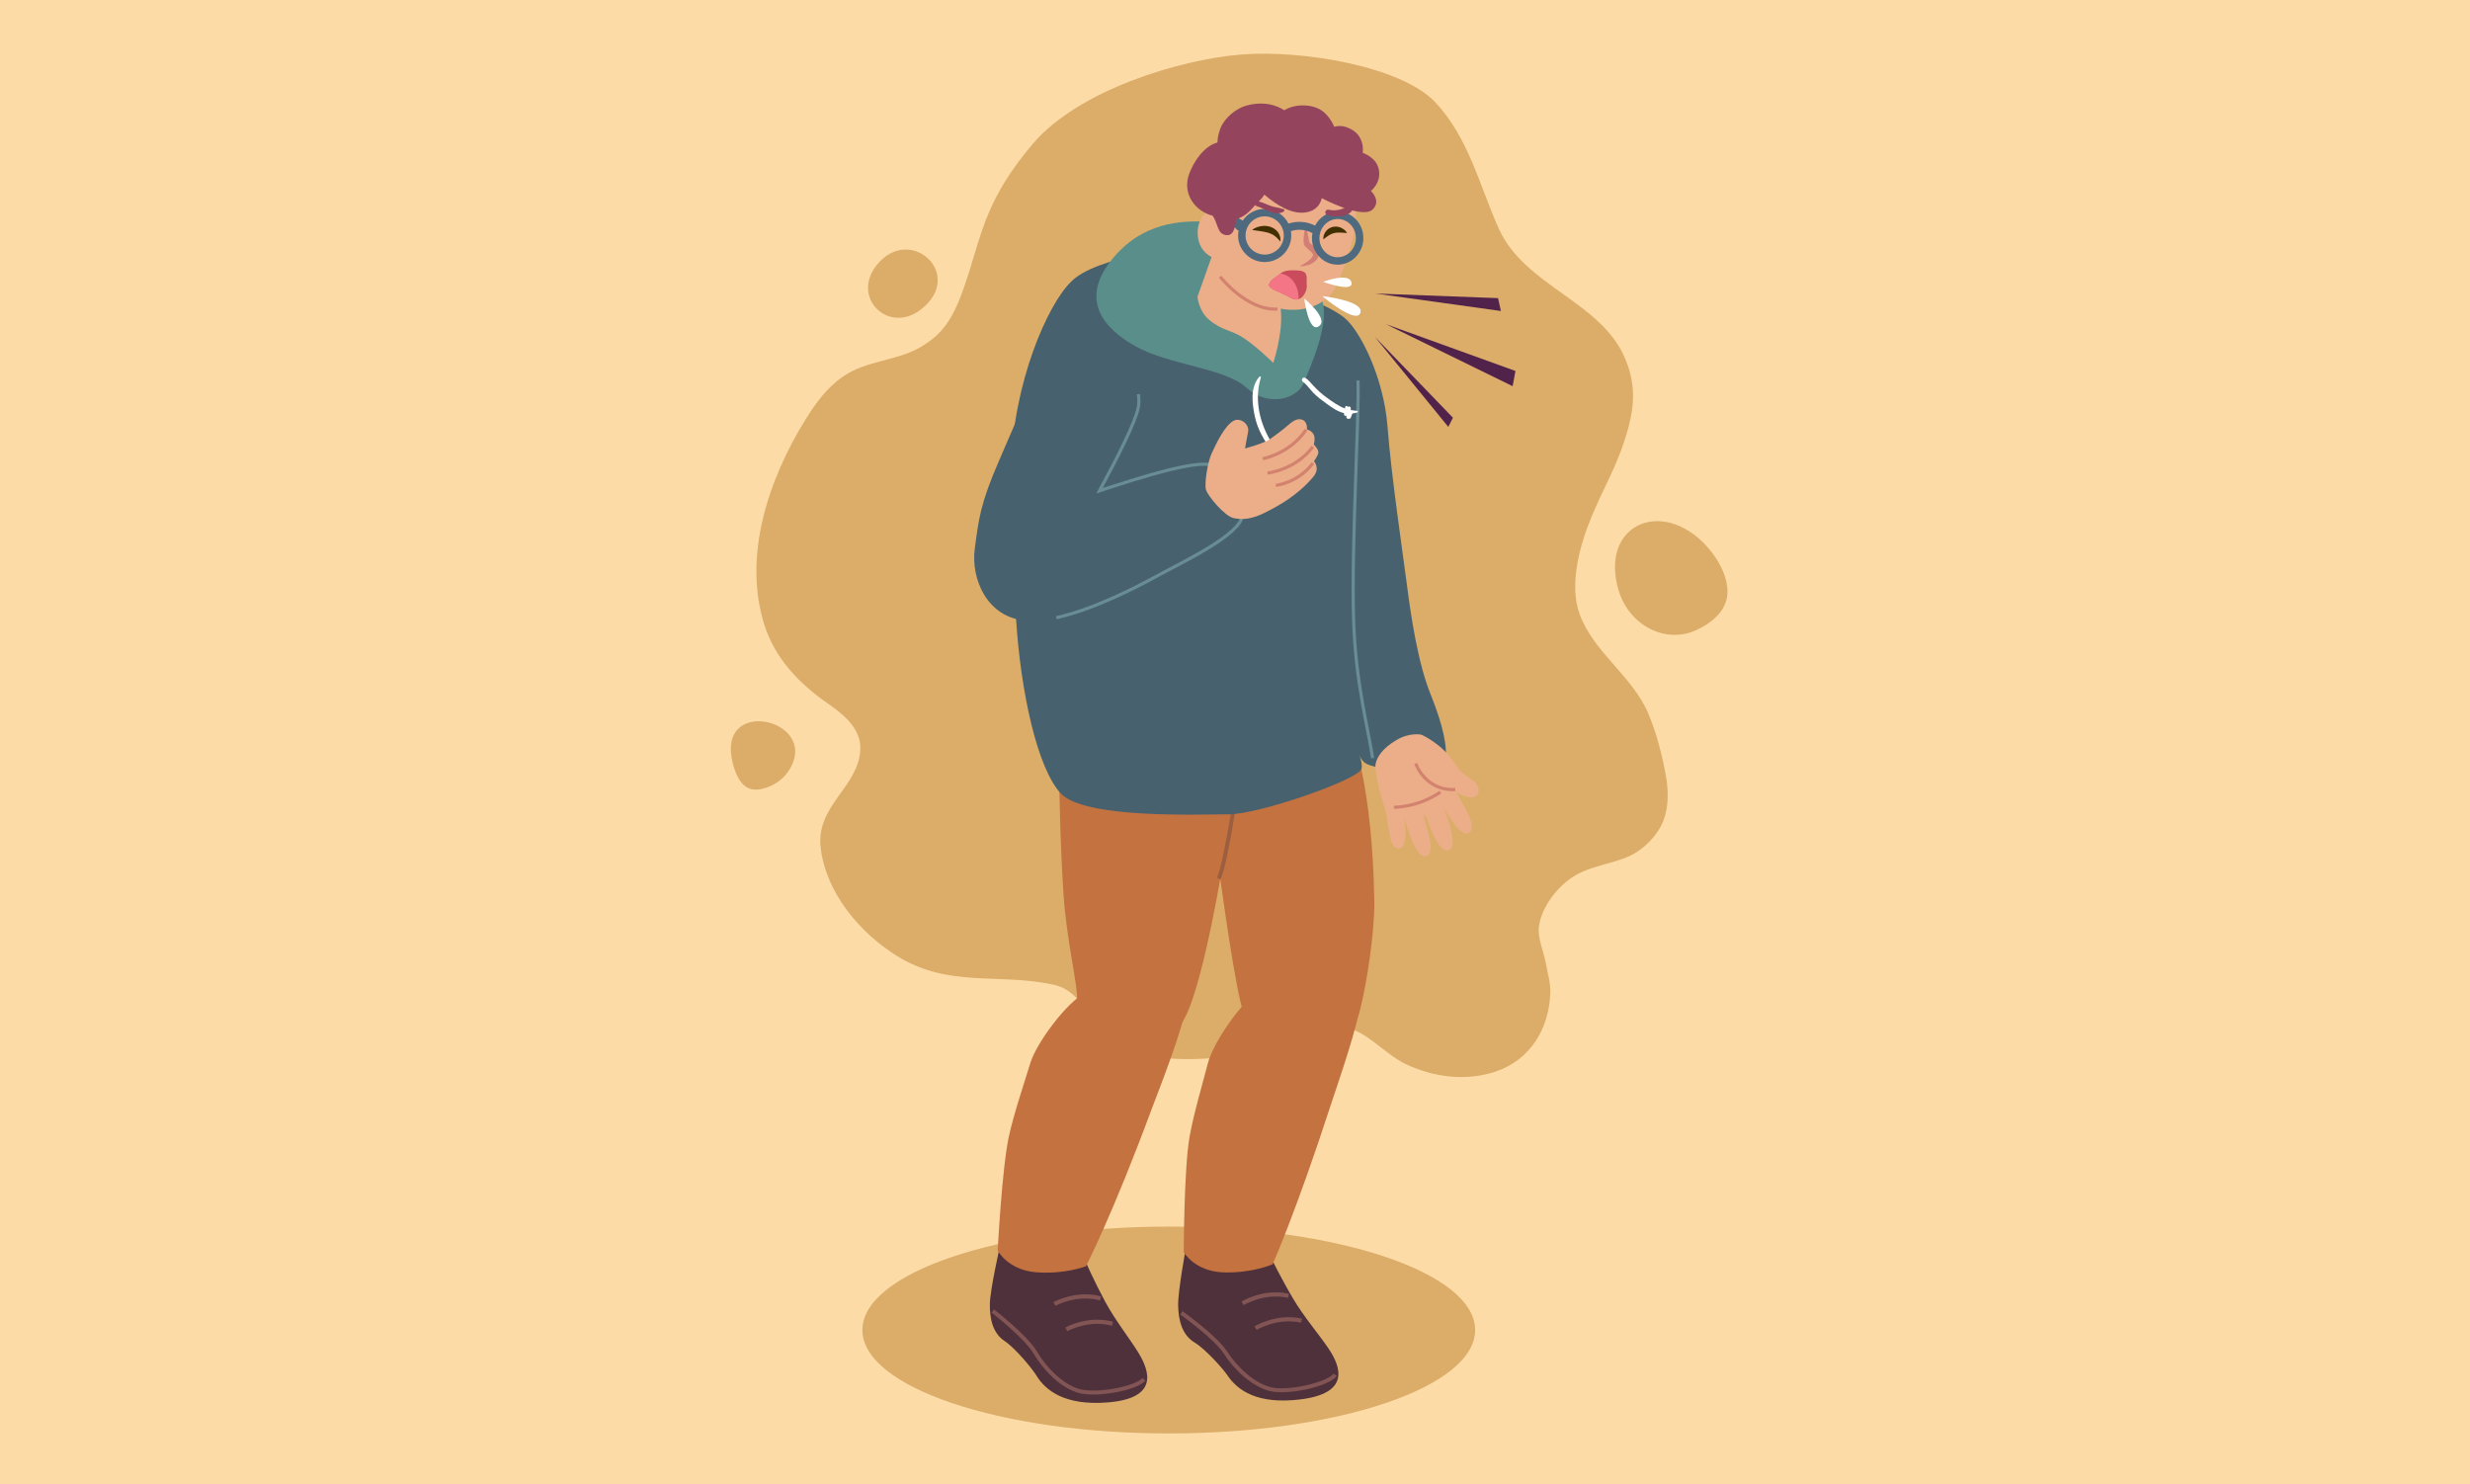 <?xml version="1.0" encoding="UTF-8" standalone="no"?> <!-- Generator: Gravit.io --> <svg xmlns="http://www.w3.org/2000/svg" xmlns:xlink="http://www.w3.org/1999/xlink" style="isolation:isolate" viewBox="-123.656 23.572 782.03 470" width="782.03pt" height="470pt"><rect x="-123.656" y="23.572" width="782.03" height="470" fill="#808080" stroke="none"/> <defs> <clipPath id="_clipPath_lokJeHS0unwvSiR4fCMNvrXjYvTxWT7V"> <rect x="-123.656" y="23.572" width="782.03" height="470"></rect> </clipPath> </defs> <g clip-path="url(#_clipPath_lokJeHS0unwvSiR4fCMNvrXjYvTxWT7V)"> <path d=" M 658.374 493.572 L -123.656 493.572 L -123.656 23.572 L 658.374 23.572 L 658.374 493.572 Z " fill-rule="evenodd" fill="rgb(253,219,167)"></path> <path d=" M 403.633 268.342 C 402.438 262.056 400.757 255.587 398.298 249.677 C 393.264 237.58 380.825 230.14 376.415 217.861 C 373.046 208.472 376.621 195.802 380.345 186.943 C 381.918 183.199 383.633 179.562 385.39 175.903 C 388.389 169.656 391.014 163.204 392.521 156.423 C 394.002 149.757 393.618 143.759 391.024 137.42 C 383.468 118.956 359.191 114.374 350.865 95.941 C 344.945 82.834 341.384 67.188 330.721 55.896 C 320.056 44.605 288.62 39.275 269.242 40.84 C 249.864 42.405 217.801 52.132 203.373 69.07 C 188.945 86.007 187.159 97.187 183.034 110.103 C 178.908 123.019 175.941 128.706 167.769 133.487 C 160.099 137.976 150.729 137.55 143.059 142.913 C 138.084 146.392 134.471 151.387 131.315 156.487 C 119.727 175.217 111.433 199.544 118.354 221.406 C 121.714 232.019 129.362 240.015 138.348 246.24 C 143.243 249.631 148.958 254.159 148.735 260.735 C 148.326 272.719 134.582 278.521 136.177 291.99 C 137.869 306.275 148.572 318.972 160.489 326.328 C 176.89 336.452 192.742 331.516 210.065 335.375 C 220.491 337.703 222.06 351.094 231.532 355.229 C 244.473 360.879 263.57 359.203 276.958 355.627 C 284.042 353.734 292.539 348.304 299.888 348.485 C 308.105 348.691 314.078 356.868 321.069 360.293 C 329.909 364.625 340.426 366.018 349.881 362.836 C 360.955 359.107 366.866 349.133 367.192 337.754 C 367.279 334.689 366.275 331.358 365.727 328.345 C 365.072 324.747 363.096 320.551 363.588 316.907 C 364.427 310.687 369.377 304.349 374.557 301.059 C 379.893 297.672 386.653 297.17 392.354 294.553 C 396.768 292.527 401.126 288.114 402.916 283.567 C 404.837 278.688 404.598 273.409 403.633 268.342 Z " fill="rgb(219,173,105)"></path> <path d=" M 413.249 193.271 C 399.337 182.278 383.072 191.588 388.868 210.657 C 392.206 221.628 403.792 227.663 413.646 222.961 C 418.526 220.629 423.588 216.621 423.271 210.31 C 422.94 203.706 417.987 197.018 413.249 193.271 Z " fill="rgb(219,173,105)"></path> <path d=" M 170.709 105.966 C 166.81 101.697 159.203 100.603 153.73 107.741 C 145.846 118.023 157.795 129.514 167.986 121.503 C 174.722 116.206 174.214 109.803 170.709 105.966 Z " fill="rgb(219,173,105)"></path> <path d=" M 128.11 261.627 C 128.299 250.155 105.007 246.62 107.987 263.506 C 108.496 266.391 109.713 270.514 112.172 272.405 C 114.642 274.303 117.666 273.572 120.303 272.427 C 123.107 271.21 125.44 268.987 126.844 266.273 C 127.697 264.617 128.087 263.059 128.11 261.627 Z " fill="rgb(219,173,105)"></path> <path d=" M 343.393 444.665 C 343.393 462.749 299.964 477.408 246.39 477.408 C 192.816 477.408 149.386 462.749 149.386 444.665 C 149.386 426.581 192.816 411.919 246.39 411.919 C 299.964 411.919 343.393 426.581 343.393 444.665 Z " fill="rgb(219,173,105)"></path> <path d=" M 301.813 124.03 C 306.767 127.85 314.438 142.849 315.644 158.613 C 316.847 174.375 320.599 199.458 321.822 208.97 C 323.043 218.483 325.259 233.433 329.281 243.384 C 333.308 253.338 334.749 260.551 333.893 264.09 C 333.034 267.63 312.08 268.34 308.162 264.825 C 304.244 261.309 294.46 229.247 294.46 229.247 C 294.46 229.247 272.973 136.719 276.687 124.31 C 280.403 111.902 296.857 120.212 301.813 124.03 Z " fill="rgb(72,97,110)"></path> <path d=" M 343.054 270.949 C 340.985 269.303 338.991 268.519 337.012 265.386 C 332.996 259.03 326.416 256.199 326.416 256.199 C 326.416 256.199 322.763 255.309 318.418 257.908 C 314.074 260.507 312.384 263.128 311.895 265.333 C 311.407 267.536 313.198 274.444 314.768 279.558 C 316.336 284.673 315.916 292.444 319.275 292.217 C 322.637 291.99 320.875 282.115 320.875 282.115 C 320.875 282.115 324.298 295.97 328.025 294.564 C 331.755 293.159 326.16 281.446 327.254 281.574 C 328.348 281.701 331.031 293.655 334.917 292.839 C 338.804 292.022 333.32 279.099 333.32 279.099 C 333.32 279.099 338.721 289.151 341.415 287.305 C 344.108 285.458 340.083 279.182 339.319 277.818 C 338.556 276.453 337.387 274.261 337.387 274.261 C 337.387 274.261 339.423 275.688 341.449 275.979 C 345.319 276.536 345.121 272.596 343.054 270.949 Z " fill="rgb(235,174,136)"></path> <path d=" M 324.574 265.309 C 324.574 265.309 327.563 274.067 337.101 273.533" fill="none" stroke-width="1" stroke="rgb(210,130,110)" stroke-linejoin="miter" stroke-linecap="butt" stroke-miterlimit="10"></path> <path d=" M 317.659 279.162 C 317.659 279.162 325.135 279.307 332.393 274.348" fill="none" stroke-width="1" stroke="rgb(210,130,110)" stroke-linejoin="miter" stroke-linecap="butt" stroke-miterlimit="10"></path> <path d=" M 192.921 418.265 C 192.921 418.265 189.812 431.834 189.746 436.411 C 189.681 440.986 190.587 445.628 194.442 448.177 C 197.759 450.362 203.08 456.794 204.501 459.107 C 207.355 463.727 213.363 468.728 227.249 467.569 C 242.839 466.259 240.643 458.112 236.721 451.761 C 233.867 447.149 229.434 441.578 226.245 435.673 C 222.927 429.526 219.625 422.13 219.625 422.13 C 219.625 422.13 211.36 422.085 206.5 421.508 C 201.642 420.926 192.921 418.265 192.921 418.265 Z " fill="rgb(79,49,59)"></path> <path d=" M 190.687 438.652 C 190.687 438.652 201.174 446.772 204.121 451.797 C 207.07 456.817 212.402 462.382 217.914 463.953 C 223.427 465.522 235.986 463.215 238.546 460.261" fill="none" stroke-width="1.252" stroke="rgb(130,85,84)" stroke-linejoin="miter" stroke-linecap="butt" stroke-miterlimit="10"></path> <path d=" M 210.18 436.436 C 210.18 436.436 216.974 432.551 224.802 434.653" fill="none" stroke-width="1.322" stroke="rgb(130,85,84)" stroke-linejoin="miter" stroke-linecap="butt" stroke-miterlimit="10"></path> <path d=" M 213.958 444.464 C 213.958 444.464 220.752 440.571 228.579 442.681" fill="none" stroke-width="1.322" stroke="rgb(130,85,84)" stroke-linejoin="miter" stroke-linecap="butt" stroke-miterlimit="10"></path> <path d=" M 217.356 340.549 C 217.345 340.689 242.857 351.008 248.996 348.739 C 255.134 346.468 262.705 301.729 262.705 301.729 C 262.705 301.729 267.608 338.315 270.213 344.644 C 272.818 350.972 279.52 349.854 287.708 350.599 C 295.896 351.344 304.644 352.089 306.838 343.738 C 309.031 335.387 311.629 318.44 311.466 308.755 C 310.852 272.443 304.658 255.694 302.185 249.75 C 299.709 243.81 278.256 233.869 261.224 234.305 C 244.19 234.741 214.698 238 212.689 242.228 C 211.379 244.981 211.198 277.763 213.036 306.329 C 214.021 321.632 217.749 335.868 217.356 340.549 Z " fill="rgb(195,114,64)"></path> <path d=" M 219.962 337.944 C 214.155 340.751 204.472 353.792 202.539 360.199 C 200.606 366.606 197.365 376.021 195.767 383.356 C 193.591 393.326 192.222 419.493 192.222 419.493 C 192.222 419.493 195.435 425.718 204.506 426.392 C 213.576 427.066 220.171 424.47 220.171 424.47 C 220.171 424.47 228.445 408.499 240.807 375.167 C 242.966 369.338 251.229 348.739 251.974 341.294 C 252.718 333.849 225.769 335.137 219.962 337.944 Z " fill="rgb(195,114,64)"></path> <path d=" M 251.79 418.771 C 251.79 418.771 249.238 432.456 249.36 437.031 C 249.481 441.606 250.577 446.206 254.534 448.594 C 257.937 450.643 263.517 456.852 265.032 459.105 C 268.072 463.604 274.28 468.354 288.107 466.628 C 303.63 464.684 301.103 456.633 296.925 450.448 C 293.884 445.955 289.228 440.571 285.799 434.8 C 282.23 428.794 278.629 421.54 278.629 421.54 C 278.629 421.54 270.37 421.833 265.489 421.455 C 260.612 421.074 251.79 418.771 251.79 418.771 Z " fill="rgb(79,49,59)"></path> <path d=" M 250.392 439.234 C 250.392 439.234 261.203 446.919 264.353 451.816 C 267.504 456.713 273.06 462.053 278.631 463.397 C 284.204 464.74 296.66 461.919 299.095 458.864" fill="none" stroke-width="1.252" stroke="rgb(130,85,84)" stroke-linejoin="miter" stroke-linecap="butt" stroke-miterlimit="10"></path> <path d=" M 269.777 436.219 C 269.777 436.219 276.407 432.061 284.314 433.841" fill="none" stroke-width="1.322" stroke="rgb(130,85,84)" stroke-linejoin="miter" stroke-linecap="butt" stroke-miterlimit="10"></path> <path d=" M 273.881 444.087 C 273.881 444.087 280.511 439.919 288.417 441.705" fill="none" stroke-width="1.322" stroke="rgb(130,85,84)" stroke-linejoin="miter" stroke-linecap="butt" stroke-miterlimit="10"></path> <path d=" M 275.274 337.234 C 269.587 340.277 260.445 353.703 258.776 360.185 C 257.107 366.665 254.254 376.204 252.958 383.598 C 251.191 393.649 251.141 420.028 251.141 420.028 C 251.141 420.028 254.606 426.113 263.697 426.416 C 272.788 426.719 279.271 423.855 279.271 423.855 C 279.271 423.855 286.638 407.382 297.625 373.573 C 299.545 367.661 306.956 346.74 307.396 339.271 C 307.834 331.802 280.96 334.192 275.274 337.234 Z " fill="rgb(195,114,64)"></path> <path d=" M 268.991 265.914 C 268.991 265.914 264.678 296.936 262.182 301.729" fill="none" stroke-width="1.249" stroke="rgb(156,94,62)" stroke-linejoin="miter" stroke-linecap="butt" stroke-miterlimit="10"></path> <path d=" M 198.063 219.882 C 196.937 211.331 195.729 188.255 196.472 171.955 C 196.989 144.983 208.049 119.908 215.455 112.771 C 222.818 105.064 251.127 100.46 259.613 104.982 C 268.144 109.166 279.866 112.926 289.463 118.188 C 299.172 123.483 304.783 129.086 301.224 147.517 C 299.405 153.166 292.962 192.069 296.229 218.855 C 298.526 246.511 308.942 263.453 307.34 267.157 C 305.683 270.645 275.013 281.39 265.334 281.39 C 255.656 281.39 219.55 282.879 212.105 274.689 C 204.661 266.5 199.531 242.515 198.063 219.882 Z " fill="rgb(72,97,110)"></path> <path d=" M 277.019 105.05 C 272.907 101.273 266.82 94.23 258.634 93.787 C 250.448 93.344 237.789 93.787 228.111 106.07 C 218.434 118.354 225.299 127.319 235.929 133.243 C 246.561 139.167 264.174 140.054 271.026 146.349 C 277.879 152.645 287.137 149.827 289.138 144.789 C 291.138 139.752 299.208 122.602 293.502 116.047 C 287.798 109.493 281.131 108.827 277.019 105.05 Z " fill="rgb(90,142,139)"></path> <path d=" M 306.311 144.028 C 306.682 156.441 304.193 195.643 304.905 219.611 C 305.508 240.142 309.718 254.862 310.919 263.61" fill="none" stroke-width="1" stroke="rgb(104,141,149)" stroke-linejoin="miter" stroke-linecap="butt" stroke-miterlimit="10"></path> <path d=" M 280.854 105.503 L 261.405 100.852 L 255.484 117.498 C 255.484 117.498 255.786 122.005 259.19 124.838 C 263.474 128.404 266.032 127.881 270.173 130.638 C 274.314 133.395 279.479 138.454 279.479 138.454 C 279.479 138.454 282.207 130.173 281.96 123.519 C 281.713 116.865 280.854 105.503 280.854 105.503 Z " fill="rgb(235,174,136)"></path> <path d=" M 301.679 73.653 C 297.028 64.33 282.324 62.956 274.367 66.284 C 262.14 71.408 260.042 86.446 262.863 99.402 C 264.415 106.522 265.762 113.387 271.71 117.18 C 284.629 125.412 295.8 120.894 298.97 114.972 C 301.574 110.107 304.992 99.507 305.365 95.215 C 305.909 88.925 306.33 82.981 301.679 73.653 Z " fill="rgb(235,174,136)"></path> <path d=" M 264.182 90.423 C 259.829 86.99 255.348 92.478 255.544 97.318 C 255.523 105.715 265.281 108.311 267.275 102.623 C 267.429 98.794 267.985 93.822 264.182 90.423 Z " fill="rgb(235,174,136)"></path> <path d=" M 289.756 95.169 C 289.756 95.169 289.858 95.433 289.985 95.892 C 290.123 96.35 290.271 97.005 290.431 97.785 C 290.5 98.173 290.575 98.592 290.654 99.037 C 290.721 99.448 290.801 99.997 290.883 100.274 C 290.868 100.222 290.947 100.372 291.079 100.493 C 291.212 100.626 291.391 100.775 291.582 100.929 C 291.971 101.237 292.415 101.571 292.843 102.014 C 293.258 102.446 293.739 103.044 293.838 103.907 C 293.938 104.771 293.424 105.531 293.122 105.874 C 292.669 106.421 292.235 106.66 291.793 106.933 C 291.361 107.195 290.917 107.333 290.525 107.479 C 289.726 107.732 289.045 107.826 288.568 107.867 C 288.091 107.902 287.817 107.887 287.817 107.887 C 287.817 107.887 288.053 107.756 288.466 107.527 C 288.871 107.297 289.444 106.968 290.075 106.544 C 290.388 106.33 290.712 106.081 291.019 105.814 C 291.312 105.564 291.642 105.203 291.783 104.955 C 292.064 104.524 292.105 104.32 292.053 104.124 C 292.017 103.939 291.821 103.647 291.504 103.337 C 291.188 103.031 290.794 102.72 290.386 102.362 C 290.18 102.183 289.967 101.996 289.748 101.761 C 289.538 101.511 289.28 101.262 289.138 100.726 C 289.047 100.03 289.074 99.622 289.077 99.129 C 289.115 98.665 289.135 98.228 289.188 97.828 C 289.379 96.226 289.756 95.169 289.756 95.169 Z " fill="rgb(210,126,117)"></path> <path d=" M 299.646 105.01 C 296.468 104.896 293.979 102.088 294.098 98.757 C 294.217 95.416 296.902 92.797 300.083 92.911 C 303.264 93.029 305.752 95.835 305.629 99.171 C 305.51 102.508 302.822 105.127 299.646 105.01 Z M 276.538 104.173 C 273.202 104.054 270.586 101.242 270.706 97.904 C 270.828 94.568 273.638 91.953 276.973 92.076 C 280.313 92.195 282.927 95.008 282.807 98.345 C 282.688 101.682 279.875 104.294 276.538 104.173 Z M 300.166 90.548 C 296.97 90.432 294.139 92.258 292.712 94.996 C 291.396 94.347 289.975 93.94 288.505 93.834 C 287.066 93.734 285.638 93.928 284.275 94.356 C 282.939 91.701 280.236 89.83 277.06 89.714 C 274.053 89.603 271.357 91.102 269.784 93.43 C 269.548 93.229 269.271 93.06 268.88 92.884 C 267.868 92.429 266.792 91.457 265.848 90.817 C 264.461 89.871 261.975 87.502 260.203 88.582 C 259.931 88.744 259.707 89.143 259.844 89.46 C 260.083 90.036 260.347 90.313 260.856 90.69 C 261.702 91.3 262.333 92.325 263.228 92.847 C 263.77 93.159 264.273 93.495 264.777 93.859 C 265.01 94.029 265.837 94.422 265.98 94.615 C 266.298 95.056 267.491 95.597 267.602 95.848 C 267.762 96.207 268.111 96.44 268.498 96.557 C 268.421 96.968 268.359 97.389 268.346 97.823 C 268.177 102.46 271.814 106.369 276.451 106.532 C 281.091 106.702 285 103.064 285.164 98.433 C 285.187 97.854 285.147 97.291 285.057 96.739 C 286.107 96.408 287.213 96.258 288.325 96.337 C 289.577 96.429 290.788 96.789 291.889 97.381 C 291.813 97.802 291.751 98.231 291.736 98.671 C 291.566 103.303 295.077 107.209 299.561 107.372 C 304.042 107.535 307.825 103.893 307.993 99.253 C 308.159 94.614 304.648 90.711 300.166 90.548 Z " fill="rgb(79,106,126)"></path> <path d=" M 274.245 88.849 C 276.939 89.603 279.99 92.239 282.774 90.553 C 283.138 90.334 283.007 89.697 282.55 89.723 C 282.207 89.743 281.736 89.489 281.408 89.413 C 280.729 89.253 280.042 89.177 279.367 88.989 C 277.742 88.534 276.354 87.645 274.662 87.334 C 273.68 87.155 273.256 88.572 274.245 88.849 L 274.245 88.849 Z " fill="rgb(148,69,93)"></path> <path d=" M 296.557 91.645 C 298.869 92.496 304.174 92.422 304.833 89.274 C 304.922 88.846 304.587 88.57 304.184 88.625 C 303.113 88.771 302.227 89.374 301.227 89.73 C 299.91 90.199 298.377 90.275 297.018 89.973 C 295.914 89.728 295.516 91.262 296.557 91.645 L 296.557 91.645 Z " fill="rgb(148,69,93)"></path> <path d=" M 272.778 96.393 C 272.778 96.393 273.336 95.869 274.366 95.497 C 274.877 95.306 275.502 95.145 276.2 95.105 C 276.547 95.072 276.913 95.08 277.286 95.121 C 277.659 95.132 278.038 95.257 278.415 95.334 C 278.782 95.482 279.162 95.592 279.497 95.807 C 279.836 96.013 280.166 96.216 280.425 96.5 C 280.559 96.634 280.692 96.76 280.813 96.893 C 280.921 97.037 281.016 97.187 281.106 97.33 C 281.297 97.613 281.438 97.895 281.511 98.179 C 281.603 98.453 281.684 98.698 281.71 98.926 C 281.735 99.154 281.734 99.356 281.737 99.518 C 281.735 99.843 281.713 100.022 281.713 100.022 C 281.713 100.022 281.571 99.884 281.363 99.654 C 281.262 99.539 281.135 99.404 281.016 99.246 C 280.881 99.096 280.692 98.957 280.537 98.787 C 280.384 98.613 280.178 98.469 279.974 98.322 C 279.87 98.25 279.78 98.163 279.675 98.09 C 279.557 98.032 279.447 97.962 279.334 97.897 C 279.125 97.745 278.86 97.661 278.62 97.538 C 278.377 97.42 278.095 97.352 277.836 97.248 C 277.552 97.188 277.287 97.081 276.993 97.036 C 276.708 96.975 276.421 96.913 276.133 96.872 C 275.563 96.769 275.002 96.709 274.507 96.632 C 273.52 96.518 272.778 96.392 272.778 96.393 Z " fill="rgb(65,47,0)"></path> <path d=" M 302.841 97.35 C 302.841 97.35 302.187 97.306 301.376 97.24 C 300.962 97.231 300.513 97.192 300.063 97.21 C 299.839 97.211 299.617 97.24 299.398 97.252 C 299.186 97.297 298.965 97.297 298.766 97.37 C 298.552 97.395 298.363 97.484 298.162 97.546 C 297.957 97.6 297.785 97.73 297.581 97.799 C 297.391 97.894 297.218 98.024 297.027 98.122 C 296.837 98.222 296.684 98.368 296.511 98.475 C 296.165 98.692 295.908 98.942 295.684 99.093 C 295.465 99.25 295.319 99.338 295.319 99.338 C 295.319 99.338 295.311 99.18 295.333 98.904 C 295.368 98.635 295.38 98.219 295.589 97.789 C 295.688 97.572 295.766 97.31 295.937 97.083 C 296.108 96.858 296.278 96.601 296.514 96.382 C 296.767 96.186 297.009 95.935 297.329 95.794 C 297.638 95.631 297.966 95.49 298.314 95.421 C 298.66 95.327 299.009 95.319 299.35 95.315 C 299.685 95.334 300.016 95.374 300.313 95.46 C 300.917 95.614 301.412 95.895 301.793 96.176 C 302.561 96.74 302.841 97.35 302.841 97.35 Z " fill="rgb(65,47,0)"></path> <path d=" M 281.526 110.351 C 282.642 109.328 284.225 108.955 287.574 109.234 C 290.925 109.514 289.808 111.747 290.087 113.701 C 290.367 115.655 288.412 119.843 285.063 117.889 C 281.713 115.935 277.618 115.004 278.176 113.515 C 278.734 112.026 280.409 111.375 281.526 110.351 Z " fill="rgb(201,75,92)"></path> <path d=" M 281.723 110.194 C 281.657 110.248 281.589 110.294 281.526 110.351 C 280.409 111.375 278.734 112.026 278.176 113.515 C 277.618 115.004 281.713 115.935 285.063 117.889 C 285.972 118.42 286.775 118.487 287.462 118.279 C 287.47 118.119 287.482 117.959 287.482 117.796 C 287.482 113.778 284.943 110.493 281.723 110.194 Z " fill="rgb(244,117,134)"></path> <path d=" M 312.214 75.419 C 311.455 74.009 309.686 72.656 307.798 71.957 C 307.981 70.396 307.784 68.833 307.021 67.375 C 306.073 65.559 304.619 64.578 302.77 63.864 C 301.455 63.357 300.059 63.348 298.776 63.708 C 297.899 61.618 296.401 59.584 294.602 58.432 C 291.527 56.466 286.288 56.407 282.95 58.485 C 282.807 58.394 282.675 58.29 282.529 58.204 C 278.965 56.082 274.727 55.918 270.849 57.036 C 267.577 57.981 264.099 60.895 262.815 64.038 C 262.272 65.368 261.809 67.074 261.802 68.693 C 257.484 69.822 254.269 74.786 252.86 78.589 C 250.755 84.267 253.96 89.659 259.333 91.592 C 259.632 91.7 259.921 91.763 260.204 91.799 C 262.066 94.193 261.592 97.916 264.822 98.026 C 267.127 98.104 267.359 95.17 267.854 92.868 C 269.956 92.459 272.033 90.543 273.287 89.019 C 274.18 87.936 276.011 86.438 276.649 85.19 C 280.75 88.67 285.477 91.546 289.905 90.8 C 294.335 90.053 294.814 86.307 294.814 86.307 C 294.814 86.307 307.702 93.155 310.99 89.846 C 313.134 87.686 311.676 85.375 310.405 84.024 C 312.823 81.987 313.901 78.563 312.214 75.419 Z " fill="rgb(148,69,93)"></path> <path d=" M 262.638 111.174 C 262.638 111.174 271.179 122.038 280.813 121.42" fill="none" stroke-width="1" stroke="rgb(210,130,110)" stroke-linejoin="miter" stroke-linecap="butt" stroke-miterlimit="10"></path> <path d=" M 311.815 116.504 L 350.642 117.964 L 351.548 122.036 L 311.815 116.504 Z " fill="rgb(81,34,74)"></path> <path d=" M 315.138 126.204 L 356.157 141.024 L 355.256 145.838 L 315.138 126.204 Z " fill="rgb(81,34,74)"></path> <path d=" M 311.639 130.208 L 336.358 155.823 L 334.893 158.726 L 311.639 130.208 Z " fill="rgb(81,34,74)"></path> <path d=" M 294.976 117.315 C 294.976 117.315 308.35 118.788 307.058 122.614 C 305.768 126.439 294.976 117.315 294.976 117.315 Z " fill="rgb(255,255,255)"></path> <path d=" M 289.271 118.085 C 289.271 118.085 297.224 124.511 293.929 126.855 C 290.634 129.2 289.271 118.085 289.271 118.085 Z " fill="rgb(255,255,255)"></path> <path d=" M 304.225 113 C 303.467 109.641 295.268 112.808 295.268 112.808 C 295.268 112.808 304.98 116.357 304.225 113 Z " fill="rgb(255,255,255)"></path> <path d=" M 282.844 166.267 C 282.891 166.024 282.705 165.851 282.468 165.891 C 282.173 165.94 281.903 166.11 281.639 166.3 C 281.65 166.27 281.661 166.24 281.674 166.21 C 281.85 165.827 281.634 165.442 281.319 165.333 C 281.237 165.197 281.094 165.091 280.874 165.064 C 280.541 165.024 280.248 165.152 279.998 165.358 C 275.525 158.828 273.18 150.917 275.548 143.085 C 275.624 142.834 275.282 142.626 275.104 142.826 C 272.109 146.154 272.766 151.281 273.629 155.366 C 274.488 159.426 276.584 163.208 279.24 166.406 C 279.236 166.416 279.23 166.424 279.228 166.433 C 279.02 166.889 279.333 167.354 279.77 167.347 C 279.626 167.729 279.83 168.25 280.316 168.195 C 280.467 168.178 280.611 168.144 280.751 168.1 C 280.96 168.318 281.163 168.544 281.376 168.755 C 281.82 169.194 282.432 168.547 282.049 168.082 C 281.919 167.924 281.797 167.761 281.669 167.601 C 281.7 167.577 281.733 167.556 281.763 167.532 C 282.145 167.223 282.747 166.776 282.844 166.267 Z " fill="rgb(255,255,255)"></path> <path d=" M 306 153.636 C 305.591 153.627 305.206 153.587 304.824 153.542 C 304.769 153.393 304.543 153.354 304.421 153.491 C 304.281 153.469 304.149 153.435 304.014 153.408 C 304.022 153.202 304.029 152.995 304.019 152.785 C 303.994 152.318 303.332 152.039 303.064 152.466 C 303.013 151.959 302.268 151.982 302.227 152.506 C 302.216 152.64 302.193 152.771 302.173 152.902 C 300.13 152.141 298.373 150.869 296.401 149.456 C 294.8 148.308 293.363 146.982 292.036 145.532 C 291.338 144.768 290.523 143.731 289.617 143.223 C 288.787 142.757 288.119 143.952 288.882 144.48 C 290.075 145.307 291.113 146.875 292.132 147.919 C 293.389 149.209 294.851 150.297 296.305 151.352 C 298.229 152.746 299.95 153.93 301.899 154.373 C 301.883 154.495 301.862 154.616 301.857 154.739 C 301.837 155.143 302.315 155.352 302.632 155.157 C 302.621 155.296 302.604 155.436 302.604 155.577 C 302.603 155.886 302.881 156.206 303.209 156.18 C 303.301 156.173 303.395 156.166 303.487 156.159 C 303.676 156.144 303.908 156.063 303.99 155.871 C 304.183 155.413 304.348 154.954 304.52 154.496 C 305.015 154.433 305.528 154.325 306.071 154.159 C 306.358 154.07 306.303 153.642 306 153.636 Z " fill="rgb(255,255,255)"></path> <path d=" M 261.054 171.489 C 257.975 168.059 237.382 174.743 224.461 178.947 C 229.926 168.879 235.699 157.522 236.703 152.753 C 238.691 143.322 227.066 128.179 219.019 126.36 C 210.968 124.543 198.857 155.255 192.739 169.23 C 186.616 183.204 186.187 188.16 184.955 197.413 C 183.723 206.665 188.749 219.228 201.311 220.065 C 213.874 220.903 233.796 210.795 242.349 206.107 C 250.902 201.418 269.469 192.778 269.708 186.565 C 269.987 179.306 264.132 174.919 261.054 171.489 Z " fill="rgb(72,97,110)"></path> <path d=" M 210.776 219.136 C 222.326 216.597 235.736 209.732 242.349 206.107 C 250.902 201.418 269.469 192.778 269.708 186.565 C 269.987 179.306 264.132 174.919 261.054 171.489 C 257.975 168.059 237.382 174.743 224.461 178.947 C 229.926 168.879 235.699 157.522 236.703 152.753 C 236.991 151.388 236.994 149.903 236.763 148.355" fill="none" stroke-width="1" stroke="rgb(104,141,149)" stroke-linejoin="miter" stroke-linecap="butt" stroke-miterlimit="10"></path> <path d=" M 283.945 158.369 C 282.457 159.671 280.223 161.347 278.362 162.649 C 276.501 163.952 270.541 165.551 270.541 165.55 C 270.541 165.55 270.948 163 271.491 160.405 C 272.035 157.81 269.083 155.826 267.15 156.684 C 264.105 158.029 261.188 164.5 259.954 167.15 C 258.729 169.795 257.581 176.719 258.181 178.658 C 258.765 180.594 264.055 186.997 266.909 187.601 C 269.771 188.201 272.743 187.974 277.083 185.763 C 281.037 183.751 286.981 180.601 292.095 174.606 C 294.487 171.795 292.341 169.617 292.341 169.617 C 292.341 169.617 293.601 167.956 293.743 166.903 C 293.876 165.846 292.32 164.324 292.32 164.324 C 292.32 164.324 292.805 162.468 292.377 161.395 C 291.763 159.857 290.11 159.525 290.11 159.525 C 290.11 159.525 290.451 157.27 288.78 156.517 C 287.11 155.763 285.435 157.065 283.945 158.369 Z " fill="rgb(235,174,136)"></path> <path d=" M 276.153 168.809 C 276.153 168.809 284.73 167.271 289.865 159.626" fill="none" stroke-width="1" stroke="rgb(210,130,110)" stroke-linejoin="miter" stroke-linecap="butt" stroke-miterlimit="10"></path> <path d=" M 277.652 173.353 C 277.652 173.353 286.479 172.411 291.989 165.034" fill="none" stroke-width="1" stroke="rgb(210,130,110)" stroke-linejoin="miter" stroke-linecap="butt" stroke-miterlimit="10"></path> <path d=" M 280.284 177.231 C 280.284 177.231 287.221 176.575 292.052 170.199" fill="none" stroke-width="1" stroke="rgb(210,130,110)" stroke-linejoin="miter" stroke-linecap="butt" stroke-miterlimit="10"></path> </g> </svg> 